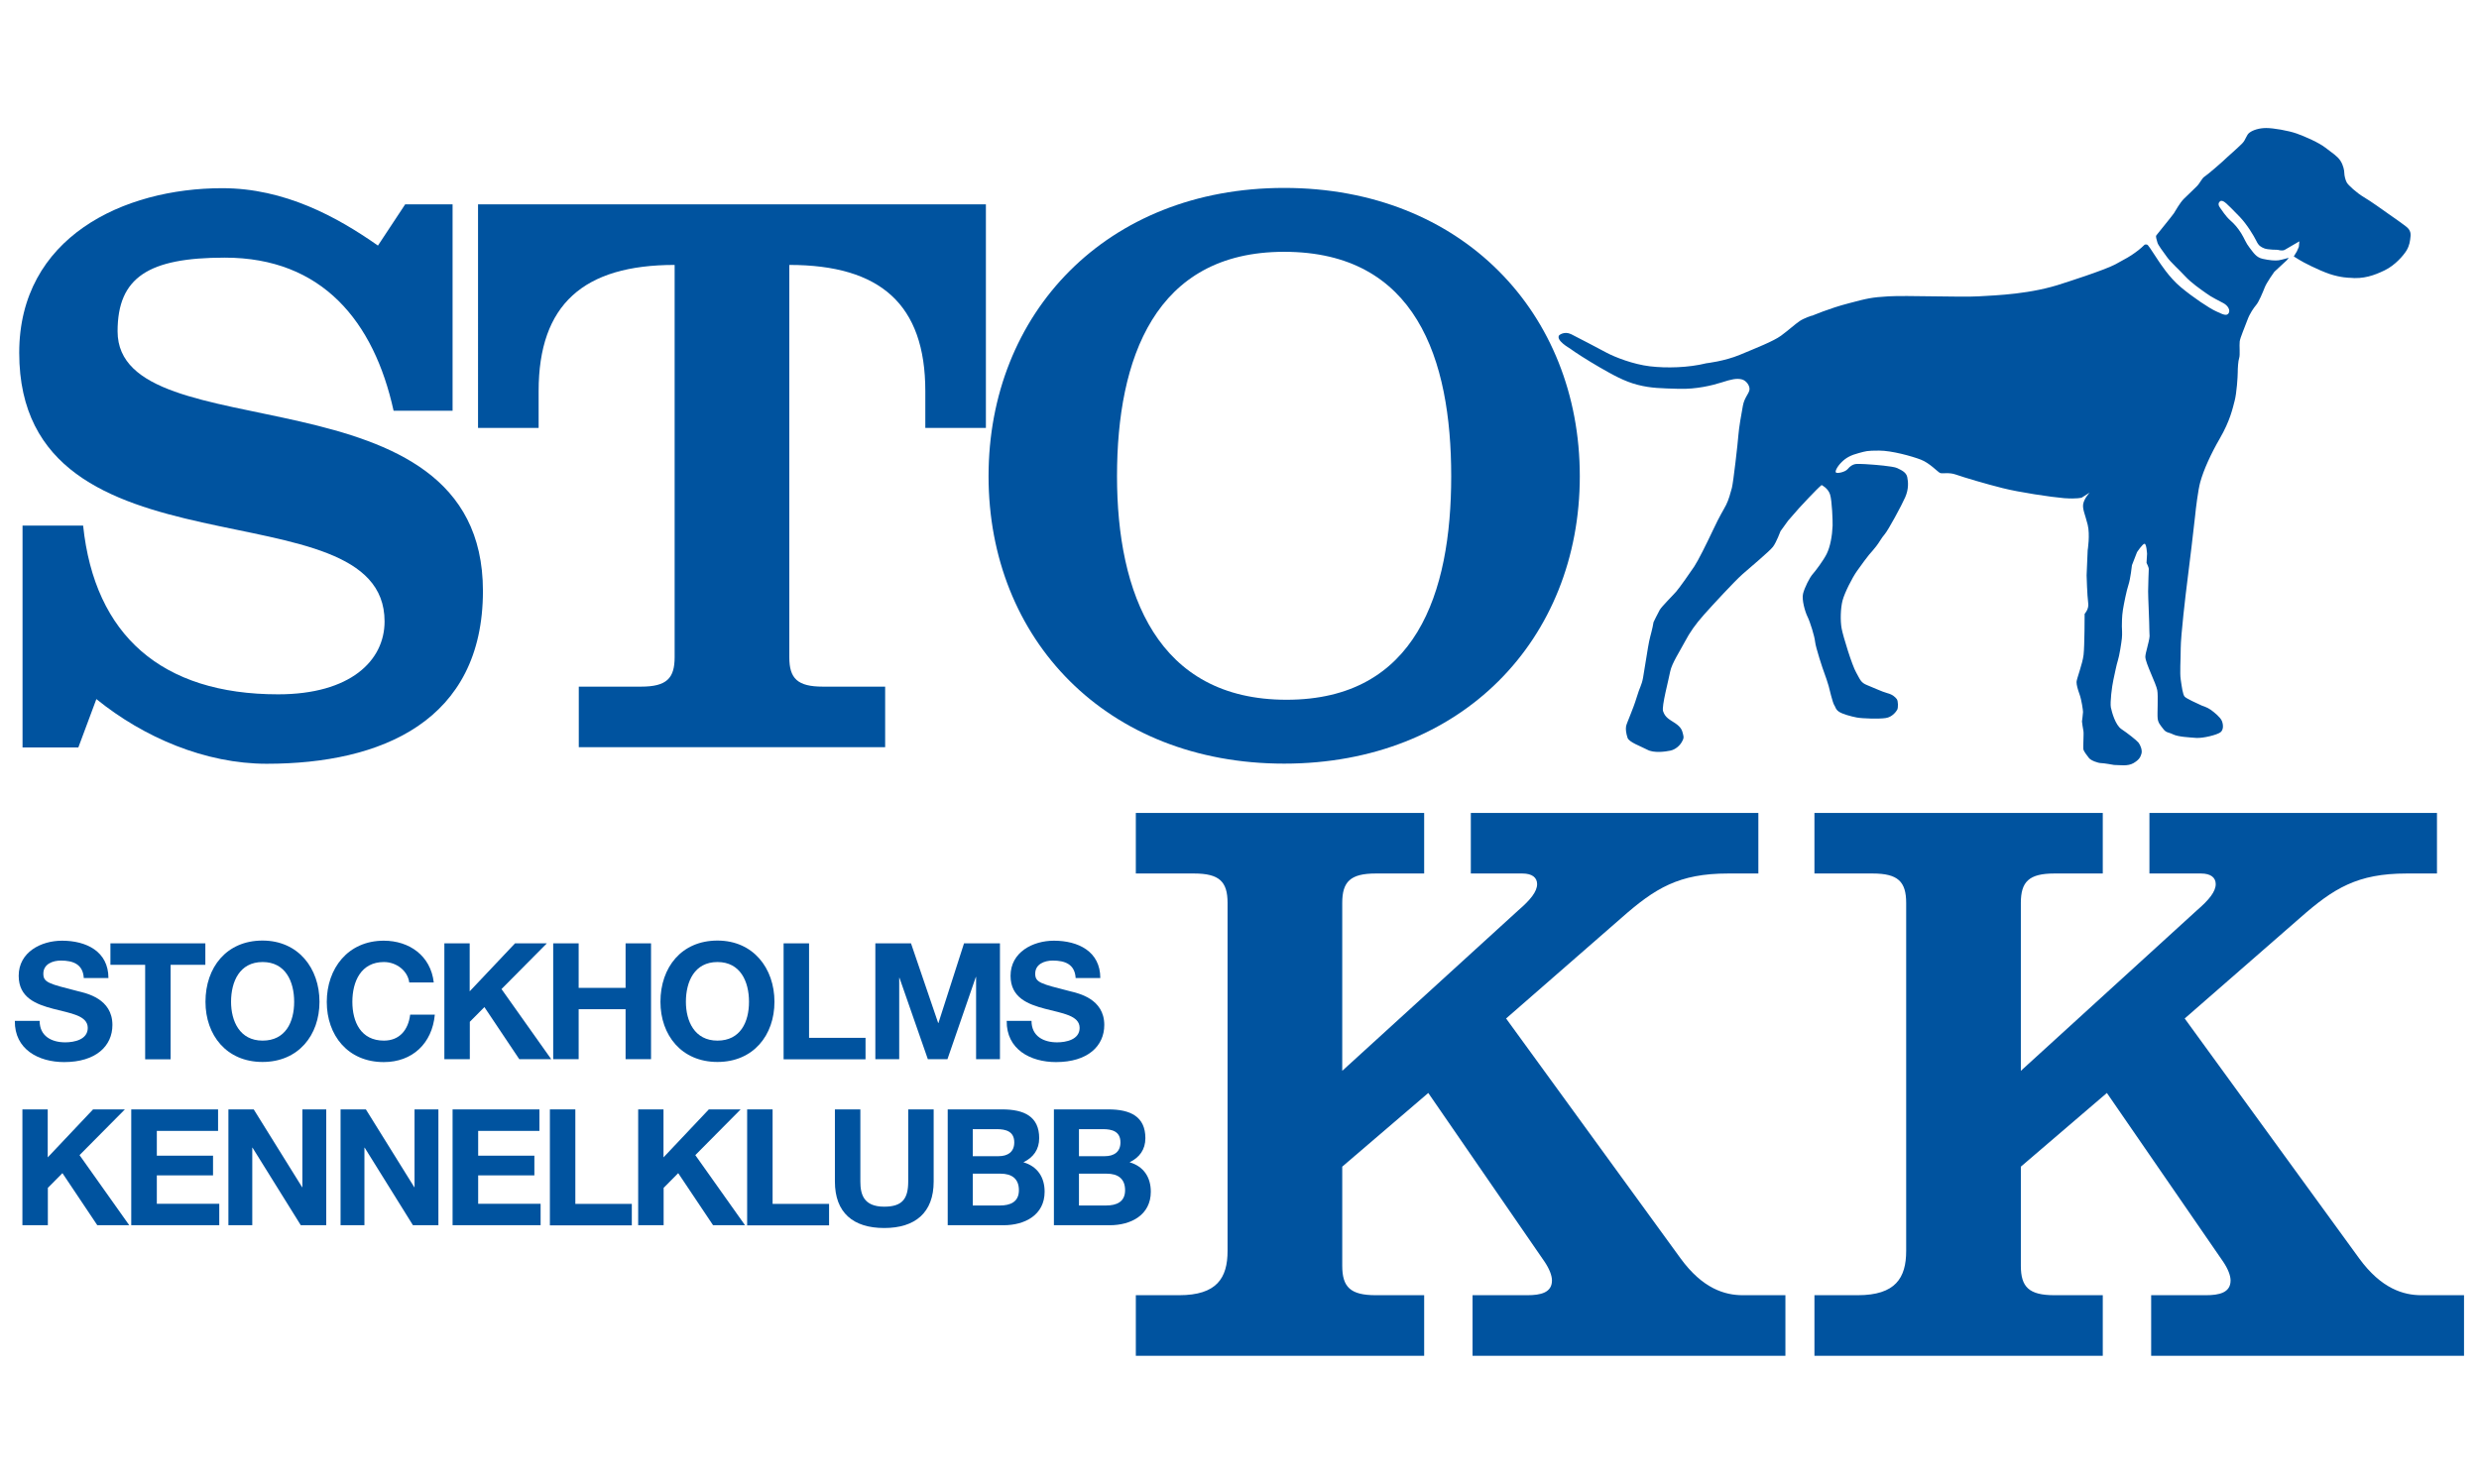 <svg width="187" height="112" viewBox="0 0 187 112" fill="none" xmlns="http://www.w3.org/2000/svg">
  <path d="M162.27,97.73h4.14c.99,0,1.85-.19,1.85-1.11,0-.37-.19-.87-.56-1.42l-8.77-12.73-6.49,5.56v7.48c0,1.61.62,2.22,2.53,2.22h3.65v4.57h-21.75v-4.57h3.27c2.84,0,3.65-1.3,3.65-3.34v-26.26c0-1.61-.62-2.22-2.53-2.22h-4.39v-4.57h21.75v4.57h-3.65c-1.92,0-2.53.62-2.53,2.22v12.67l13.28-12.11c.93-.8,1.42-1.42,1.42-1.98,0-.49-.37-.8-1.11-.8h-3.89v-4.57h21.69v4.57h-2.29c-3.71,0-5.5,1.11-8.03,3.34l-8.71,7.6,13.16,18.1c1.67,2.29,3.34,2.78,4.7,2.78h3.21v4.57h-23.6v-4.57Z" fill="#00539f"/>
  <g>
    <path d="M30.56,15.42h3.58v15.57h-4.45c-1.48-6.73-5.38-11.55-12.73-11.55-5.75,0-8.09,1.48-8.09,5.56,0,9.27,27.56,2.35,27.56,19.59,0,9.82-7.66,13.04-16.31,13.04-4.63,0-9.27-1.98-12.85-4.88l-1.36,3.65H1.7v-16.74h4.57c.87,8.28,5.93,12.73,14.71,12.73,5.44,0,8.03-2.53,8.03-5.5,0-10.57-27.56-2.6-27.56-20.27,0-8.71,7.85-12.42,15.32-12.42,4.7,0,8.65,2.16,11.74,4.33l2.04-3.09Z" fill="#00539f"/>
    <path d="M74.37,15.42v16.87h-4.57v-2.78c0-6.55-3.4-9.52-10.26-9.52v29.6c0,1.61.62,2.22,2.53,2.22h4.7v4.57h-23.11v-4.57h4.7c1.92,0,2.53-.62,2.53-2.22v-29.6c-6.86,0-10.26,2.97-10.26,9.52v2.78h-4.57V15.42h38.31Z" fill="#00539f"/>
    <path d="M96.87,19c9.95,0,12.6,8.09,12.6,16.93s-2.66,16.87-12.42,16.87-12.79-8.03-12.79-16.87,2.84-16.93,12.6-16.93ZM96.87,14.18c-13.41,0-22.3,9.45-22.3,21.75s8.9,21.69,22.3,21.69,22.3-9.39,22.3-21.69-8.9-21.75-22.3-21.75Z" fill="#00539f"/>
    <path d="M111.08,97.73h4.14c.99,0,1.85-.19,1.85-1.11,0-.37-.19-.87-.56-1.42l-8.77-12.73-6.49,5.56v7.48c0,1.61.62,2.22,2.53,2.22h3.65v4.57h-21.75v-4.57h3.27c2.84,0,3.65-1.3,3.65-3.34v-26.26c0-1.61-.62-2.22-2.53-2.22h-4.39v-4.57h21.75v4.57h-3.65c-1.92,0-2.53.62-2.53,2.22v12.67l13.28-12.11c.93-.8,1.42-1.42,1.42-1.98,0-.49-.37-.8-1.11-.8h-3.89v-4.57h21.69v4.57h-2.29c-3.71,0-5.5,1.11-8.03,3.34l-8.71,7.6,13.16,18.1c1.67,2.29,3.34,2.78,4.7,2.78h3.21v4.57h-23.6v-4.57Z" fill="#00539f"/>
    <path d="M2.99,77.03c0,1.16.91,1.62,1.93,1.62.67,0,1.7-.2,1.7-1.09,0-.94-1.31-1.1-2.6-1.44-1.3-.34-2.61-.84-2.61-2.49,0-1.79,1.69-2.65,3.27-2.65,1.82,0,3.5.8,3.5,2.82h-1.86c-.06-1.05-.81-1.32-1.73-1.32-.61,0-1.32.26-1.32.99,0,.67.42.76,2.61,1.32.64.16,2.6.56,2.6,2.55,0,1.6-1.26,2.8-3.64,2.8-1.93,0-3.75-.96-3.72-3.11h1.86Z" fill="#00539f"/>
    <path d="M10.95,72.8h-2.62v-1.62h7.16v1.62h-2.62v7.13h-1.92v-7.13Z" fill="#00539f"/>
    <path d="M17.43,75.59c0-1.53.65-3,2.38-3s2.38,1.47,2.38,3-.65,2.93-2.38,2.93-2.38-1.47-2.38-2.93ZM15.5,75.59c0,2.52,1.59,4.54,4.3,4.54s4.3-2.02,4.3-4.54-1.59-4.62-4.3-4.62-4.3,2.02-4.3,4.62Z" fill="#00539f"/>
    <path d="M30.87,74.12c-.12-.87-.96-1.53-1.91-1.53-1.73,0-2.38,1.47-2.38,3s.65,2.93,2.38,2.93c1.18,0,1.84-.81,1.98-1.96h1.86c-.2,2.18-1.7,3.58-3.85,3.58-2.71,0-4.3-2.02-4.3-4.54s1.59-4.62,4.3-4.62c1.92,0,3.54,1.13,3.77,3.15h-1.86Z" fill="#00539f"/>
    <path d="M33.51,71.18h1.92v3.62l3.42-3.62h2.4l-3.42,3.45,3.75,5.29h-2.41l-2.63-3.93-1.1,1.11v2.82h-1.92v-8.74Z" fill="#00539f"/>
    <path d="M41.73,71.18h1.92v3.36h3.54v-3.36h1.92v8.74h-1.92v-3.77h-3.54v3.77h-1.92v-8.74Z" fill="#00539f"/>
    <path d="M51.74,75.59c0-1.53.65-3,2.38-3s2.38,1.47,2.38,3-.65,2.93-2.38,2.93-2.38-1.47-2.38-2.93ZM49.82,75.59c0,2.52,1.59,4.54,4.3,4.54s4.3-2.02,4.3-4.54-1.59-4.62-4.3-4.62-4.3,2.02-4.3,4.62Z" fill="#00539f"/>
    <path d="M59.11,71.18h1.92v7.13h4.26v1.62h-6.18v-8.74Z" fill="#00539f"/>
    <path d="M66.01,71.18h2.71l2.05,6.01h.02l1.93-6.01h2.71v8.74h-1.8v-6.2h-.02l-2.14,6.2h-1.48l-2.14-6.14h-.02v6.14h-1.8v-8.74Z" fill="#00539f"/>
    <path d="M77.81,77.03c0,1.16.91,1.62,1.93,1.62.67,0,1.7-.2,1.7-1.09,0-.94-1.31-1.1-2.6-1.44-1.3-.34-2.61-.84-2.61-2.49,0-1.79,1.69-2.65,3.27-2.65,1.82,0,3.5.8,3.5,2.82h-1.86c-.06-1.05-.81-1.32-1.73-1.32-.61,0-1.32.26-1.32.99,0,.67.42.76,2.61,1.32.64.16,2.6.56,2.6,2.55,0,1.6-1.26,2.8-3.64,2.8-1.93,0-3.75-.96-3.72-3.11h1.86Z" fill="#00539f"/>
    <path d="M1.68,83.71h1.92v3.62l3.42-3.62h2.4l-3.42,3.45,3.75,5.29h-2.41l-2.63-3.93-1.1,1.11v2.82h-1.92v-8.74Z" fill="#00539f"/>
    <path d="M9.91,83.71h6.54v1.62h-4.62v1.87h4.24v1.49h-4.24v2.14h4.71v1.62h-6.64v-8.74Z" fill="#00539f"/>
    <path d="M17.23,83.71h1.91l3.65,5.87h.02v-5.87h1.8v8.74h-1.92l-3.64-5.85h-.02v5.85h-1.8v-8.74Z" fill="#00539f"/>
    <path d="M25.69,83.71h1.91l3.65,5.87h.02v-5.87h1.8v8.74h-1.92l-3.64-5.85h-.02v5.85h-1.8v-8.74Z" fill="#00539f"/>
    <path d="M34.15,83.71h6.54v1.62h-4.62v1.87h4.24v1.49h-4.24v2.14h4.71v1.62h-6.64v-8.74Z" fill="#00539f"/>
    <path d="M41.48,83.71h1.92v7.13h4.26v1.62h-6.18v-8.74Z" fill="#00539f"/>
    <path d="M48.13,83.71h1.92v3.62l3.42-3.62h2.4l-3.42,3.45,3.75,5.29h-2.41l-2.63-3.93-1.1,1.11v2.82h-1.92v-8.74Z" fill="#00539f"/>
    <path d="M56.36,83.71h1.92v7.13h4.26v1.62h-6.18v-8.74Z" fill="#00539f"/>
    <path d="M70.43,89.15c0,2.36-1.4,3.51-3.73,3.51s-3.72-1.14-3.72-3.51v-5.44h1.92v5.44c0,.96.24,1.9,1.8,1.9,1.37,0,1.81-.6,1.81-1.9v-5.44h1.92v5.44Z" fill="#00539f"/>
    <path d="M73.39,88.56h2.09c.82,0,1.38.36,1.38,1.25s-.66,1.15-1.42,1.15h-2.06v-2.4ZM71.47,92.45h4.24c1.58,0,3.09-.76,3.09-2.53,0-1.09-.54-1.91-1.6-2.22.76-.37,1.19-.97,1.19-1.82,0-1.63-1.13-2.17-2.79-2.17h-4.11v8.74ZM73.39,85.2h1.8c.69,0,1.32.17,1.32,1,0,.73-.5,1.04-1.18,1.04h-1.95v-2.05Z" fill="#00539f"/>
    <path d="M81.4,88.56h2.09c.82,0,1.38.36,1.38,1.25s-.66,1.15-1.42,1.15h-2.06v-2.4ZM79.48,92.45h4.24c1.58,0,3.09-.76,3.09-2.53,0-1.09-.54-1.91-1.6-2.22.76-.37,1.19-.97,1.19-1.82,0-1.63-1.13-2.17-2.79-2.17h-4.11v8.74ZM81.4,85.2h1.8c.69,0,1.32.17,1.32,1,0,.73-.5,1.04-1.18,1.04h-1.95v-2.05Z" fill="#00539f"/>
    <path d="M136.68,23.83s1.32-.57,2.76-.94c1.44-.38,1.7-.45,3.02-.53,1.32-.08,5.44.08,6.8,0,1.36-.08,3.97-.16,6.39-.99,0,0,3.1-.98,3.93-1.43.83-.45,1.1-.6,1.47-.87.38-.26.72-.6.72-.6,0,0,.15-.08.26.04.11.11.68,1.02.79,1.17.11.15.79,1.25,1.7,2,.91.76,2.15,1.59,2.65,1.81.49.23.79.38.94.15.15-.23-.04-.57-.38-.76-.34-.19-.91-.45-1.32-.76-.42-.3-1.1-.76-1.59-1.29-.49-.53-1.06-1.02-1.36-1.44-.3-.42-.68-.91-.72-1.1-.04-.19-.15-.42-.08-.53.08-.11,1.17-1.44,1.32-1.66.15-.23.45-.79.76-1.1.3-.3.76-.72.98-.95.23-.23.38-.6.57-.72.19-.11,1.4-1.15,1.74-1.49,0,0,.79-.7,1.1-1.01.3-.3.3-.64.57-.83.26-.19.72-.34,1.25-.34s1.66.19,2.31.42c.64.23,1.66.68,2.15,1.06.49.38.91.64,1.13.98.23.34.3.76.3.94s.08.53.19.72c.11.19.72.76,1.29,1.1.57.34,1.4.94,1.78,1.21.38.26,1.13.79,1.32.94.19.15.45.34.42.76-.04.42-.08.72-.3,1.1-.23.38-.87,1.13-1.66,1.51-.79.38-1.59.67-2.65.56,0,0-.64,0-1.51-.29-.87-.3-2.04-.91-2.27-1.06-.23-.15-.42-.26-.42-.26l.23-.38.15-.34.04-.42s-.91.53-1.1.64c-.19.11-.53,0-.53,0,0,0-.76,0-1.02-.11-.26-.11-.42-.19-.6-.57-.19-.38-.68-1.21-1.25-1.81-.57-.6-.91-.91-.91-.91,0,0-.38-.42-.57-.26-.19.15-.11.34,0,.49.11.15.42.64.76.94.34.3.57.57.83.98.26.42.34.72.64,1.1.3.38.49.72.98.83.49.11.94.15,1.21.11.26-.04.76-.19.76-.19l-.15.19-.94.87s-.57.79-.72,1.17c-.15.38-.45,1.1-.64,1.32-.19.23-.49.64-.68,1.17-.19.53-.53,1.29-.57,1.59-.04.3.04,1.02-.04,1.25-.08.23-.11.79-.11,1.1s-.08,1.55-.23,2.12c-.15.57-.34,1.51-1.13,2.87-.66,1.14-1.21,2.34-1.47,3.29-.16.57-.34,2.04-.38,2.49-.04.45-.49,4.2-.6,5.03-.11.83-.49,4.08-.49,4.99s-.08,1.85,0,2.38c.08.53.15,1.13.3,1.29.15.15.87.48,1.29.67,0,0,.42.13.68.32.26.19.71.55.83.83.11.26.15.68-.11.87-.26.19-1.28.45-1.81.42-.53-.04-1.36-.08-1.74-.26-.38-.19-.53-.11-.76-.42-.23-.3-.38-.45-.42-.79-.04-.34.05-1.72-.03-2.13-.09-.51-.9-2.06-.9-2.52,0-.3.29-1.11.32-1.56,0,0-.03-.67-.03-1.04s-.08-1.81-.08-2.34.05-1.59.05-1.7-.17-.45-.17-.45l.04-.68s-.04-.76-.19-.76-.57.64-.57.64l-.38.98s-.11,1.02-.26,1.47c-.15.45-.34,1.4-.42,1.89-.08.49-.08,1.06-.08,1.25s.04.53,0,.91c-.04.38-.19,1.32-.3,1.66-.11.34-.23.98-.34,1.47-.11.49-.26,1.7-.19,2.08.08.38.34,1.32.79,1.63.45.3,1.13.83,1.29,1.02.15.19.3.57.23.83-.08.26-.15.45-.6.72-.45.26-1.02.14-1.47.14,0,0-.76-.14-.98-.14s-.76-.19-.91-.38c-.15-.19-.38-.49-.42-.64-.04-.15.04-1.25,0-1.4-.04-.15-.11-.72-.11-.72,0,0,.08-.6.08-.72s-.11-.91-.26-1.32c-.15-.42-.23-.72-.23-.94s.45-1.36.53-2.04c.08-.68.08-3.1.08-3.1,0,0,.34-.36.27-.81-.08-.59-.12-2.1-.12-2.1l.08-1.89s.19-1.17,0-1.93c-.19-.76-.4-1.17-.34-1.55.08-.45.49-.87.49-.87l-.6.38s-.34.11-1.32.04c-.98-.08-3.44-.45-4.65-.76-1.21-.3-2.99-.83-3.52-1.02-.53-.19-1-.05-1.19-.12-.19-.08-.78-.75-1.46-1.01-.68-.26-2.19-.68-3.14-.68s-.98.04-1.55.19c-.57.15-.94.34-1.28.68-.34.34-.53.72-.42.79.11.08.68-.04.87-.26.19-.23.38-.34.57-.38.26-.05,1.32.04,1.32.04,0,0,1.55.11,1.85.26.3.15.68.3.76.68.08.38.11.91-.15,1.51-.26.6-1.28,2.49-1.55,2.8-.26.3-.41.62-.65.92-.14.18-.38.46-.54.64-.13.15-.51.67-.89,1.2-.38.53-.95,1.67-1.1,2.24-.15.57-.18,1.51-.07,2.11.11.6.79,2.8,1.1,3.33.3.53.34.76.83.95.49.19,1.1.49,1.51.6.42.11.6.3.72.45.11.15.11.64.04.79-.08.15-.38.57-.87.64-.49.08-1.78.04-2.19-.04-.42-.08-1.1-.26-1.36-.45-.26-.19-.23-.34-.34-.49-.11-.15-.38-1.28-.42-1.44-.04-.15-.26-.83-.34-1.02-.08-.19-.64-1.89-.68-2.31-.04-.42-.38-1.51-.57-1.89-.19-.38-.45-1.29-.34-1.74.11-.45.49-1.21.72-1.47.23-.26.81-1.03,1.06-1.53.27-.54.42-1.36.45-2.14.01-.34-.04-1.85-.19-2.34-.15-.49-.64-.72-.64-.72-.34.26-1.7,1.74-1.7,1.74l-.83.95-.57.79s-.31.84-.57,1.18c-.26.34-1.7,1.54-2.3,2.07-.6.53-2.27,2.34-2.91,3.06-.64.72-1.06,1.32-1.44,2.04-.38.72-.98,1.63-1.1,2.23-.11.6-.66,2.64-.54,3,.16.49.49.63.9.9.51.34.54.59.61.85s.04.34-.11.6c-.15.26-.47.55-.85.63-.38.08-1.25.2-1.74-.07-.49-.26-1.38-.56-1.49-.9-.11-.34-.15-.64-.11-.87.04-.23.53-1.28.79-2.15.26-.87.38-.91.49-1.51.11-.6.38-2.41.46-2.75.1-.47.25-.92.33-1.44,0,0,.32-.67.47-.93.15-.26.98-1.08,1.24-1.38.26-.3,1.06-1.44,1.36-1.89.3-.45.9-1.66,1.44-2.8.5-1.07.78-1.48.97-1.86.19-.38.32-.86.43-1.27.11-.42.45-3.4.49-3.97.04-.57.23-1.63.34-2.23.11-.6.42-.87.49-1.17.08-.3-.23-.76-.6-.83-.38-.08-.76,0-1.47.23-.72.23-1.93.53-3.25.49-1.32-.04-2.08-.04-3.1-.3-1.02-.26-1.89-.76-2.87-1.32-.98-.57-1.85-1.13-2.27-1.44,0,0-1.06-.6-.79-.98,0,0,.38-.34.91-.08.53.26,2.04,1.06,2.68,1.4.64.34,2,.87,3.25,1.02,1.25.15,2.91.11,4.27-.23,0,0,1.36-.15,2.53-.64,1.17-.49,2.53-1.02,3.1-1.44.57-.42,1.06-.87,1.4-1.1.34-.23.94-.42.94-.42Z" fill="#00539f"/>
  </g>
</svg>